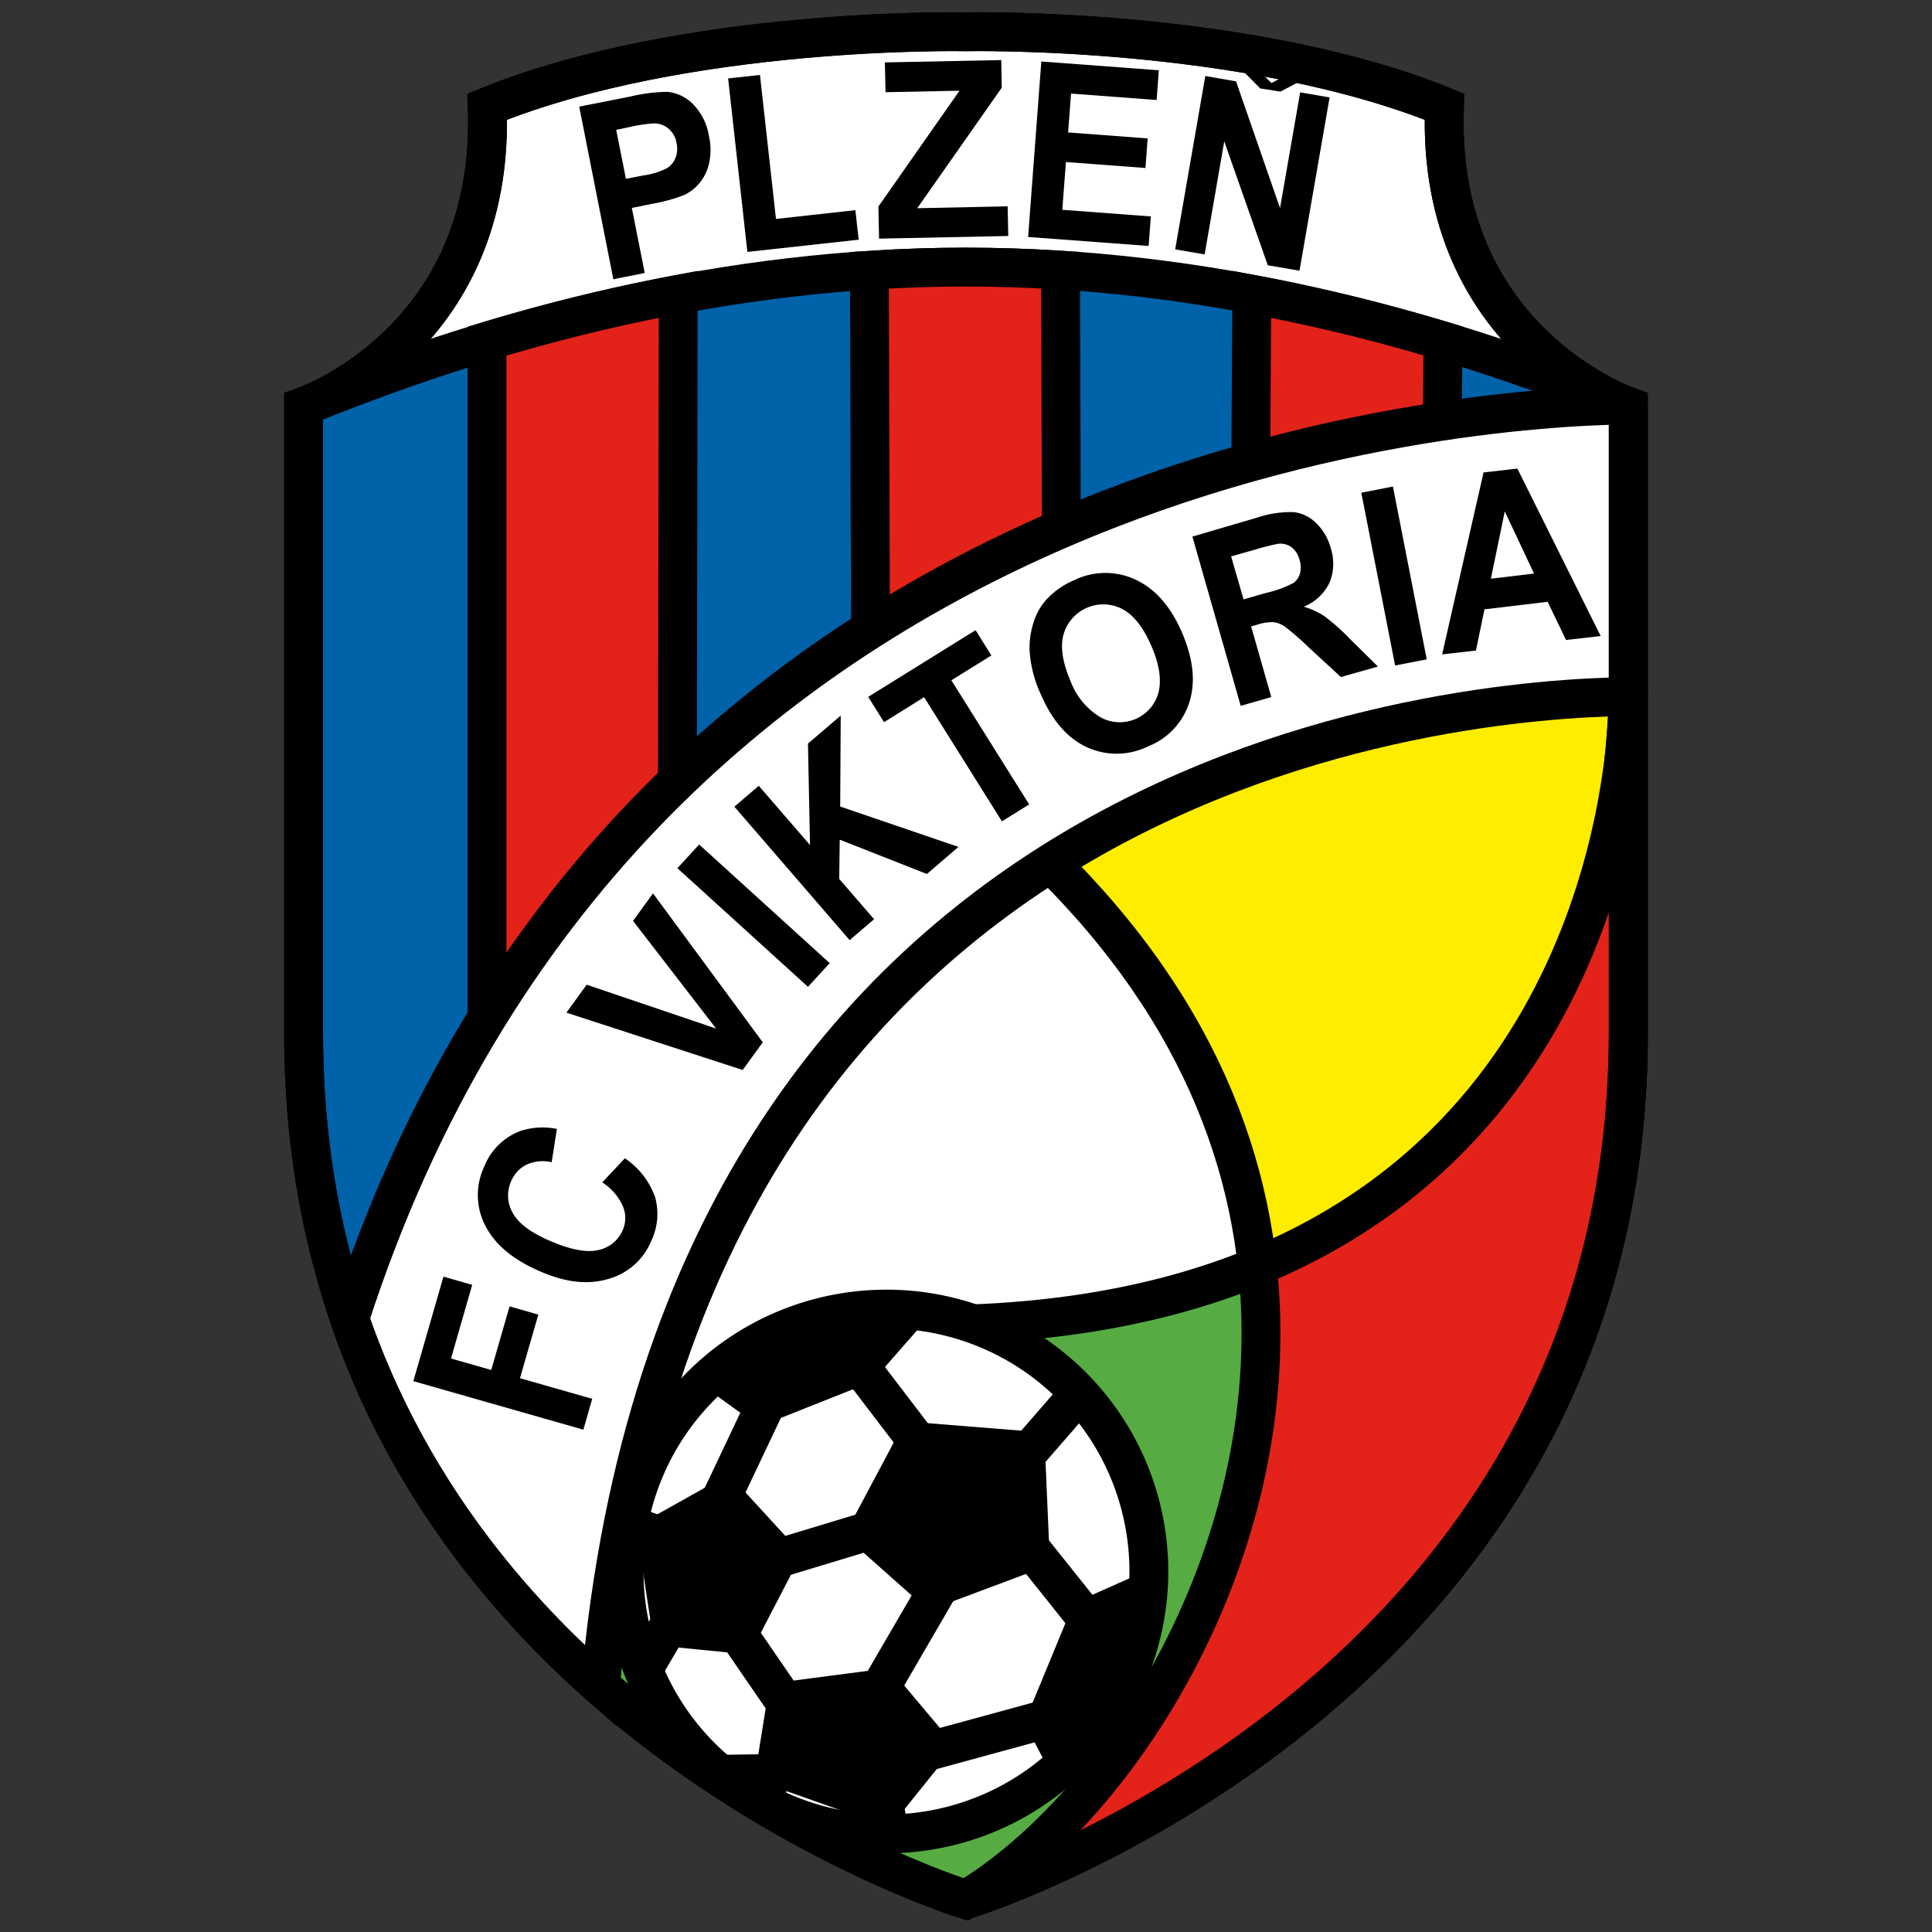 <svg xmlns="http://www.w3.org/2000/svg" viewBox="0 0 256 256"><rect x="0" y="0" width="256" height="256" fill="#333333" stroke="none"/><title>Voetbalpoules.nl | Viktoria Plzen | Design4les.nl</title><g id="Ebene_1" data-name="Ebene 1"><g id="g111"><path id="path2" d="M191.4,14.14C165.07,3.42,128,4.21,128,4.21s-37.11-.79-63.44,9.93c1.2,31-24.33,39.73-24.33,39.73v83c0,87.8,87.77,114.82,87.77,114.82s87.77-27,87.77-114.82v-83S190.2,45.13,191.4,14.14Z" style="fill:#fff;stroke:#000;stroke-miterlimit:2.613;stroke-width:5.147px;fill-rule:evenodd"/><path id="path4" d="M128,35.39c-31.52,0-61.44,7.74-87.77,18.47v83C40.2,224.7,128,251.71,128,251.71s87.77-27,87.77-114.82v-83C189.41,43.13,159.48,35.39,128,35.39Z" style="fill:#0062a9;stroke:#000;stroke-miterlimit:2.613;stroke-width:5.147px;fill-rule:evenodd"/><polygon id="polygon6" points="71.31 203.45 113.6 112.87 169.86 106.91 179.83 178.82 71.31 203.45" style="fill:#fff;stroke:#000;stroke-miterlimit:2.613;stroke-width:5.147px;fill-rule:evenodd"/><path id="path8" d="M166.35,167.9c-13.61,5.57-31,8.61-53.14,7.34L71.65,215.83C96.83,242.13,128,251.71,128,251.71,189,220.93,166.35,167.9,166.35,167.9Z" style="fill:#56ac42;stroke:#000;stroke-miterlimit:2.613;stroke-width:5.147px;fill-rule:evenodd"/><path id="path10" d="M215.74,92.6c-11.17-14.7-87.83,11.82-87.83,11.82,25.29,19.94,36.4,42,38.71,63.48C166.62,167.9,212.94,161.73,215.74,92.6Z" style="fill:#ffed00;stroke:#000;stroke-miterlimit:2.613;stroke-width:5.147px;fill-rule:evenodd"/><path id="path12" d="M89.87,39a240.32,240.32,0,0,0-25.34,6.21V182.39l25.14-28.6Z" style="fill:#e32219;stroke:#000;stroke-miterlimit:2.613;stroke-width:5.147px;fill-rule:evenodd"/><path id="path14" d="M191.2,45.17A243.2,243.2,0,0,0,165.87,39l-.2,32.57H191Z" style="fill:#e32219;stroke:#000;stroke-miterlimit:2.613;stroke-width:5.147px;fill-rule:evenodd"/><path id="path16" d="M140.53,35.8q-6.22-.4-12.56-.41c-4.29,0-8.55.15-12.77.42l.2,66.73h25.33Z" style="fill:#e32219;stroke:#000;stroke-miterlimit:2.613;stroke-width:5.147px;fill-rule:evenodd"/><path id="path18" d="M215.74,53.87l-.5-.2C194.64,54,83,61.17,46.32,174.77c7.23,21,19.95,36.91,33.24,48.64C90.37,100.57,193.24,92.58,215.74,92.3V53.87Z" style="fill:#fff;stroke:#000;stroke-miterlimit:2.613;stroke-width:5.147px;fill-rule:evenodd"/><path id="path20" d="M166.35,167.9c50.13-20.51,49.39-75.3,49.39-75.3v44.3c0,87.8-87.77,114.81-87.77,114.81,20.66-12.42,42.61-46.87,38.65-83.81Z" style="fill:#e32219;stroke:#000;stroke-miterlimit:2.613;stroke-width:5.147px;fill-rule:evenodd"/><path id="path22" d="M117.59,243a34.77,34.77,0,1,0-34.9-34.77A34.84,34.84,0,0,0,117.59,243Z" style="fill:#fff;stroke:#000;stroke-miterlimit:2.613;stroke-width:5.147px;fill-rule:evenodd"/><path id="path24" d="M88.87,215l-3.72,6.36m2.26-17.88L83.15,202m19-17.35L95,199.74m6.78,7.15,15.29-4.63m-3.72-22,9.31,12.19m12.76.92,7.72-8.87m-6.92,20.26,8.25,10.33M122,232.32l17-4.64m-23-2.91L125.17,209m-20.61,17.35L97.11,215.5m-1.72,19.6,8.77-.13m12.9,3.7.8,4.24" style="fill:none;stroke:#000;stroke-miterlimit:2.613;stroke-width:5.147px"/><path id="path26" d="M140.47,234.57l-3.33-6.36,6.12-14.83,9-4a32.56,32.56,0,0,1-11.83,25.16Z" style="stroke:#000;stroke-miterlimit:2.613;stroke-width:2.559px;fill-rule:evenodd"/><path id="path28" d="M122,173.78,114.8,182l-14,5.57-6.92-5S105.09,171.4,122,173.78Z" style="stroke:#000;stroke-miterlimit:2.613;stroke-width:2.559px;fill-rule:evenodd"/><polygon id="polygon30" points="104.69 206.1 96.32 196.96 85.68 202.92 87.8 216.82 98.58 217.88 104.69 206.1" style="stroke:#000;stroke-miterlimit:2.613;stroke-width:2.559px;fill-rule:evenodd"/><polygon id="polygon32" points="137.14 191 120.65 189.68 113.47 203.18 123.31 211.92 137.81 206.49 137.14 191" style="stroke:#000;stroke-miterlimit:2.613;stroke-width:2.559px;fill-rule:evenodd"/><polygon id="polygon34" points="124.91 231.39 117.33 222.38 103.1 224.24 101.37 234.97 117.46 240.66 124.91 231.39" style="stroke:#000;stroke-miterlimit:2.613;stroke-width:2.559px;fill-rule:evenodd"/><path id="path36" d="M83.67,16.78a18.49,18.49,0,0,1,3-.43,2.87,2.87,0,0,1,1.89.68A3.15,3.15,0,0,1,89.65,19a3.35,3.35,0,0,1-.12,1.87,2.9,2.9,0,0,1-1.09,1.38,9.92,9.92,0,0,1-3.21,1l-2.29.45-1.29-6.49Zm1.76,19.39-1.71-8.62L86.44,27a21.33,21.33,0,0,0,4.26-1.18,5.85,5.85,0,0,0,1.94-1.51,6.13,6.13,0,0,0,1.3-2.6,8.28,8.28,0,0,0,0-3.68,7.78,7.78,0,0,0-2.09-4.21,5.52,5.52,0,0,0-3.41-1.65,22.28,22.28,0,0,0-5,.64l-6.69,1.32L81.27,37Z" style="fill-rule:evenodd"/><polygon id="polygon38" points="102.82 29.01 113.34 27.85 113.78 31.76 99.03 33.38 96.48 10.39 100.7 9.93 102.82 29.01" style="fill-rule:evenodd"/><polygon id="polygon40" points="117.34 12.22 117.25 8.27 132.67 7.96 132.74 11.62 121.54 27.59 133.52 27.34 133.6 31.27 116.48 31.62 116.39 27.37 127.14 12.02 117.34 12.22" style="fill-rule:evenodd"/><polygon id="polygon42" points="153.26 13.25 141.92 12.4 141.53 17.55 152.07 18.34 151.78 22.26 141.24 21.47 140.76 27.8 152.49 28.68 152.2 32.59 136.23 31.4 137.98 8.15 153.55 9.31 153.26 13.25" style="fill-rule:evenodd"/><polygon id="polygon44" points="169.61 27.57 172.28 12.24 176.18 12.91 172.19 35.87 167.99 35.15 162.22 18.73 159.62 33.71 155.72 33.04 159.71 10.07 163.78 10.78 169.61 27.57" style="fill-rule:evenodd"/><polygon id="polygon46" points="166.68 9.21 164.14 8.84 166.99 11.72 167.06 11.73 167.05 11.73 167.67 11.82 169.59 12.13 169.59 12.13 169.66 12.14 173.27 10.24 170.73 9.84 168.47 11 166.68 9.21" style="fill-rule:evenodd"/><polygon id="polygon48" points="62.57 170.25 59.76 180.01 65.09 181.53 67.52 173.1 71.33 174.19 68.9 182.62 78.47 185.35 77.3 189.44 54.77 183.01 58.76 169.16 62.57 170.25" style="fill-rule:evenodd"/><path id="path50" d="M79.8,156.67l3-3.19a10.4,10.4,0,0,1,4,5.13,8.32,8.32,0,0,1-.52,5.85,8.62,8.62,0,0,1-5.66,5q-4,1.22-9.06-1-5.37-2.31-7.26-6.07a8.79,8.79,0,0,1-.14-7.8,8.3,8.3,0,0,1,4.82-4.74,9.5,9.5,0,0,1,4.81-.26L73.1,154a5.12,5.12,0,0,0-3.25.29,4.19,4.19,0,0,0-2.11,2.21,4.6,4.6,0,0,0,.2,4.22q1.14,2.09,5,3.73,4.08,1.75,6.37,1.18a4.49,4.49,0,0,0,3.22-2.67,4,4,0,0,0,0-3.14A7.28,7.28,0,0,0,79.8,156.67Z" style="fill-rule:evenodd"/><polygon id="polygon52" points="94.89 136.29 83.88 122.02 86.53 118.38 101.07 138.11 98.41 141.78 75.05 134.18 77.74 130.48 94.89 136.29" style="fill-rule:evenodd"/><polygon id="polygon54" points="109.94 127.62 107.06 130.76 89.76 115.04 92.64 111.9 109.94 127.62" style="fill-rule:evenodd"/><polygon id="polygon56" points="107.33 111.97 107.06 98.53 111.4 94.82 111.33 106.87 127 112.22 122.82 115.81 111.27 111.26 111.2 116.46 115.82 121.8 112.58 124.57 97.31 106.89 100.54 104.12 107.33 111.97" style="fill-rule:evenodd"/><polygon id="polygon58" points="115.04 92.34 129.27 83.5 131.36 86.85 126.06 90.14 136.37 106.59 132.76 108.83 122.45 92.38 117.14 95.69 115.04 92.34" style="fill-rule:evenodd"/><path id="path60" d="M140.92,84.08a5.48,5.48,0,0,1,7.72-3.42q2.27,1.16,3.88,4.83t1,6.22a5.31,5.31,0,0,1-7.67,3.35,9.4,9.4,0,0,1-4-4.82C140.8,87.78,140.47,85.73,140.92,84.08ZM144,99a9.44,9.44,0,0,0,8.12-.1,9.26,9.26,0,0,0,5.49-5.9q1.25-4-1-9.2t-6.16-7a9.42,9.42,0,0,0-8.1.07,10.57,10.57,0,0,0-3.79,2.68,8.14,8.14,0,0,0-1.63,3,10.81,10.81,0,0,0-.5,3.71,16.12,16.12,0,0,0,1.54,5.86Q140.2,97.24,144,99Z" style="fill-rule:evenodd"/><path id="path62" d="M163.13,73.73l3.2-.91a30.59,30.59,0,0,1,3-.76,2.51,2.51,0,0,1,1.79.44,3,3,0,0,1,1.07,1.67,3.29,3.29,0,0,1,.07,1.8,2.31,2.31,0,0,1-.88,1.28,14.42,14.42,0,0,1-3.6,1.31l-3,.86Zm5.32,18.63L165.78,83l.83-.23a6.16,6.16,0,0,1,2.13-.33,3.21,3.21,0,0,1,1.49.58,32.06,32.06,0,0,1,3.1,2.69l4.35,4,4.9-1.39-3.72-3.67a27,27,0,0,0-3.37-3,10.12,10.12,0,0,0-2.73-1.26,6.47,6.47,0,0,0,3.42-3.21,6.64,6.64,0,0,0,.15-4.55,7.11,7.11,0,0,0-1.9-3.28,5,5,0,0,0-3-1.49,14,14,0,0,0-4.89.74L158,71.1l6.4,22.43Z" style="fill-rule:evenodd"/><polygon id="polygon64" points="189.05 87.37 184.86 88.18 180.38 65.29 184.57 64.47 189.05 87.37" style="fill-rule:evenodd"/><path id="path66" d="M197.55,76.68l1.84-8.92L203.27,76Zm3.51-14.59-4.48.51-5.49,24.11,4.48-.51,1.13-5.46,8.37-1,2.44,5.06,4.59-.52Z" style="fill-rule:evenodd"/><path id="path68" d="M191.4,14.14C165.07,3.42,128,4.21,128,4.21s-37.11-.79-63.44,9.93c1.2,31-24.33,39.73-24.33,39.73m0,0v83m0,0c0,87.8,87.77,114.82,87.77,114.82s87.77-27,87.77-114.82m0,0v-83m0,0S190.2,45.13,191.4,14.14" style="fill:none;stroke:#000;stroke-miterlimit:2.613;stroke-width:5.147px"/></g></g></svg>